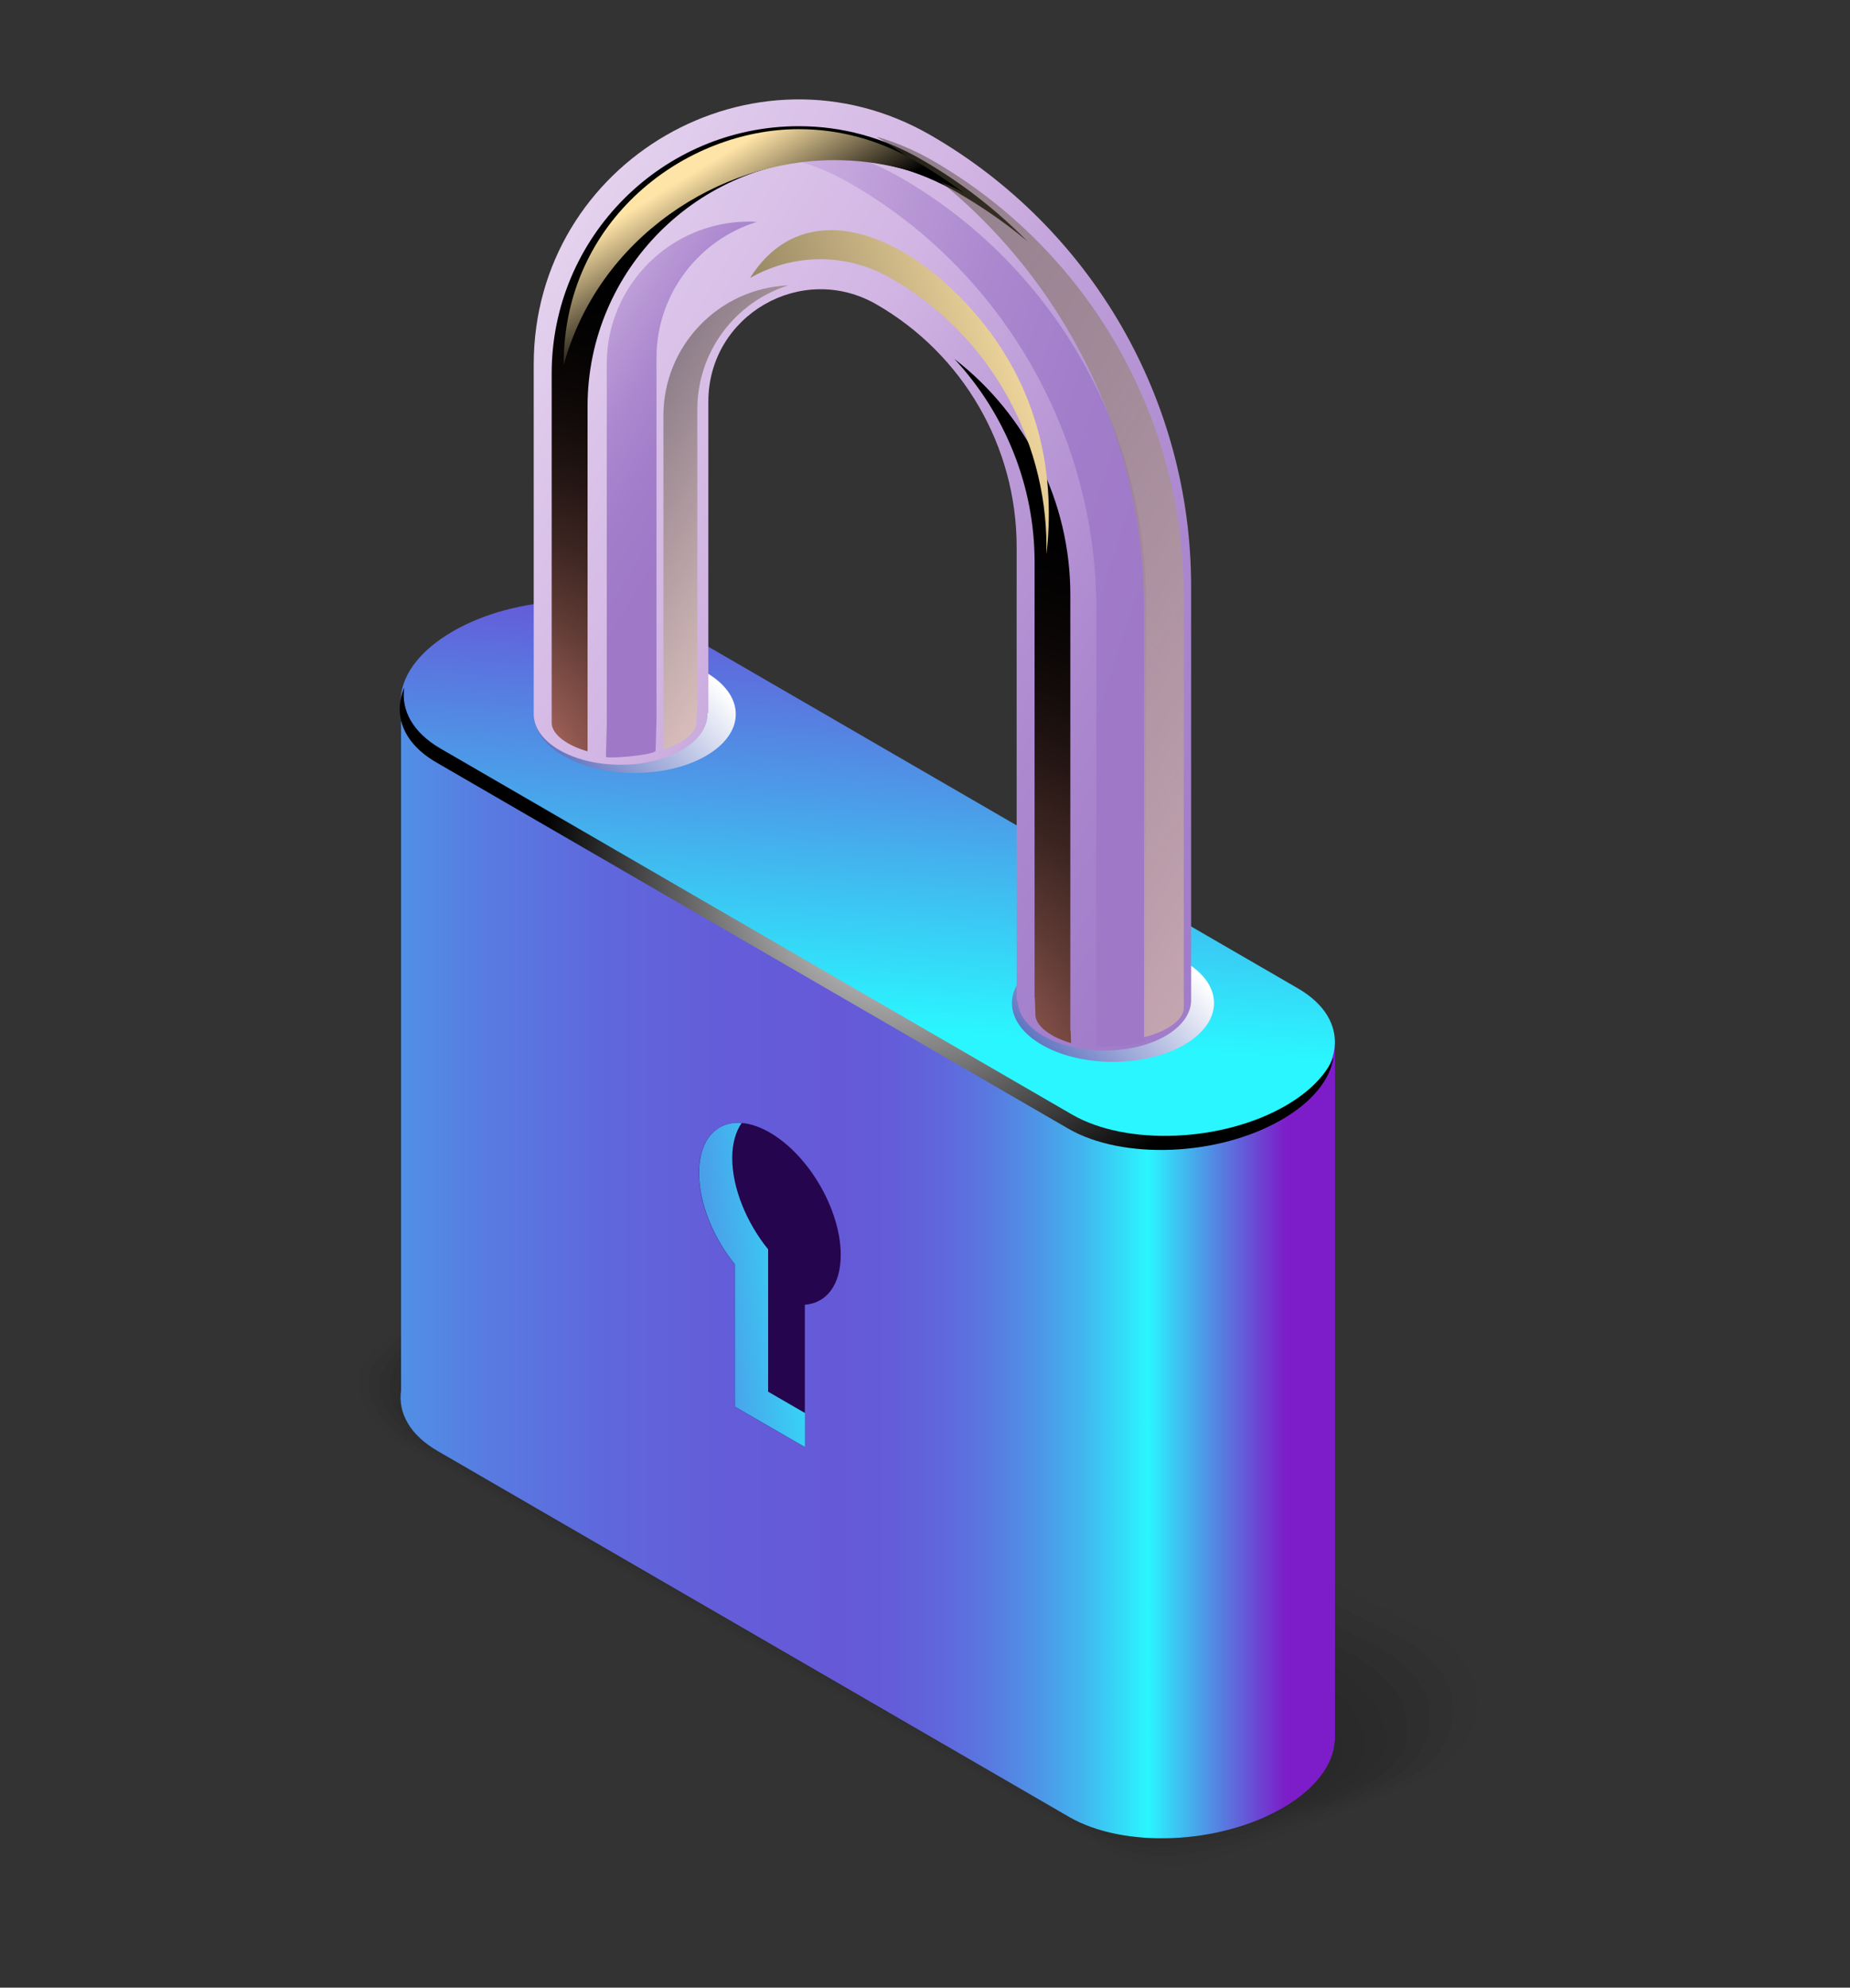 <?xml version="1.0" encoding="UTF-8"?> <svg xmlns="http://www.w3.org/2000/svg" width="149" height="160" viewBox="0 0 149 160" fill="none"><rect x="0" y="0" width="149" height="160" fill="#333333" stroke="none"/><g opacity="0.2"><path opacity="0.091" d="M36.25 104.379C36.25 104.379 42.315 102.012 42.475 102.115L47.004 100.681C48.927 99.577 53.626 100.078 55.151 100.954L82.837 114.973L85.227 116.18L115.313 131.405C117.35 132.577 118.943 134.66 118.943 136.719C118.943 137.083 118.966 137.482 118.909 137.835C118.613 139.758 117.362 141.612 115.12 142.898C115.12 142.898 114.119 143.376 112.753 143.979C110.409 145.026 106.688 146.46 103.342 147.746C99.621 149.168 95.684 150.238 94.671 150.238C92.543 150.238 90.268 149.578 88.754 148.69L63.458 134.159L60.59 132.509L32.427 116.328C30.39 115.156 28.854 113.085 28.854 111.014C28.854 110.445 29.081 109.819 29.593 109.238C31.095 107.486 34.224 105.551 36.25 104.379Z" fill="black"></path><path opacity="0.182" d="M36 104.891C36 104.891 41.769 102.559 42.099 102.752L46.514 101.637C48.244 100.636 53.069 101.398 54.434 102.194L81.506 115.929L83.838 117.113L113.254 132.031C115.086 133.089 116.986 135.206 116.986 137.061C116.986 137.391 117.066 137.789 117.043 138.108C116.861 139.94 115.803 141.794 113.584 143.069C113.584 143.069 112.526 143.604 111.297 144.15C108.975 145.197 105.3 146.437 102.125 147.564C98.745 148.77 94.66 149.475 93.75 149.475C91.838 149.475 89.403 148.656 88.037 147.86L63.469 133.738L60.682 132.133L33.326 116.407C31.494 115.349 29.696 113.244 29.696 111.389C29.696 110.877 29.798 110.262 30.231 109.705C31.505 108.1 33.974 106.063 36 104.891Z" fill="black"></path><path opacity="0.273" d="M35.749 105.404C35.749 105.404 41.223 103.105 41.712 103.39L46.013 102.593C47.55 101.706 52.499 102.718 53.717 103.424L80.174 116.874L82.45 118.023L111.205 132.646C112.833 133.579 115.051 135.741 115.051 137.391C115.051 137.687 115.199 138.085 115.188 138.37C115.108 140.133 114.266 141.954 112.059 143.229C112.059 143.229 110.944 143.82 109.863 144.31C107.553 145.368 103.934 146.403 100.93 147.382C97.891 148.372 93.658 148.713 92.85 148.713C91.155 148.713 88.561 147.735 87.343 147.041L63.503 133.34L60.806 131.792L34.258 116.533C32.631 115.6 30.572 113.46 30.572 111.81C30.572 111.355 30.549 110.752 30.902 110.229C31.937 108.704 33.712 106.576 35.749 105.404Z" fill="black"></path><path opacity="0.364" d="M35.499 105.915C35.499 105.915 40.677 103.65 41.325 104.026L45.513 103.548C46.856 102.774 51.919 104.049 52.989 104.663L78.832 117.829L81.05 118.955L109.146 133.271C110.568 134.09 113.106 136.286 113.106 137.731C113.106 137.982 113.379 138.391 113.334 138.642C113.72 140.303 112.719 142.135 110.534 143.398C110.534 143.398 109.362 144.047 108.418 144.479C106.13 145.537 102.557 146.368 99.724 147.199C97.038 147.984 92.646 147.95 91.94 147.95C90.45 147.95 87.707 146.823 86.649 146.209L63.538 132.918L60.92 131.416L35.181 116.623C33.758 115.803 31.437 113.63 31.437 112.185C31.437 111.786 31.186 111.115 31.562 110.705C32.017 109.135 33.462 107.087 35.499 105.915Z" fill="black"></path><path opacity="0.455" d="M35.249 106.417C35.249 106.417 40.13 104.187 40.95 104.653L45.012 104.494C46.161 103.834 51.35 105.359 52.261 105.882L77.5 118.775L79.662 119.879L107.086 133.887C108.304 134.592 111.16 136.823 111.16 138.063C111.16 138.279 111.513 138.689 111.467 138.905C112.059 140.487 111.171 142.307 108.998 143.559C108.998 143.559 107.769 144.265 106.961 144.64C104.696 145.698 101.192 146.324 98.517 147.018C96.196 147.61 91.633 147.2 91.03 147.2C89.755 147.2 86.854 145.915 85.943 145.391L63.56 132.521L61.023 131.065L36.102 116.727C34.884 116.021 32.301 113.825 32.301 112.585C32.301 112.243 31.903 111.56 32.222 111.208C32.347 109.706 33.212 107.6 35.249 106.417Z" fill="black"></path><path opacity="0.545" d="M34.998 106.929C34.998 106.929 39.584 104.721 40.562 105.29L44.511 105.449C45.467 104.892 50.781 106.678 51.544 107.122L76.168 119.73L78.273 120.811L105.038 134.512C106.05 135.104 109.214 137.368 109.214 138.404C109.214 138.586 109.646 138.995 109.612 139.178C110.409 140.668 109.623 142.489 107.473 143.729C107.473 143.729 106.187 144.492 105.515 144.81C103.274 145.869 99.894 146.745 97.311 146.836C95.468 147.587 90.631 146.438 90.119 146.438C89.061 146.438 86 145.004 85.237 144.56L63.583 132.1L61.136 130.689L37.023 116.817C36.011 116.226 33.155 113.995 33.166 112.971C33.166 112.687 32.608 111.992 32.882 111.697C32.677 110.274 32.95 108.112 34.998 106.929Z" fill="black"></path><path opacity="0.636" d="M34.759 107.44C34.759 107.44 39.049 105.267 40.187 105.927L44.022 106.404C44.796 105.961 50.212 108.009 50.827 108.35L74.837 120.674L76.885 121.721L102.99 135.126C103.797 135.592 107.279 137.902 107.279 138.733C107.279 138.881 107.792 139.291 107.757 139.439C108.747 140.838 108.076 142.659 105.937 143.888C105.937 143.888 104.605 144.707 104.071 144.969C101.852 146.039 98.529 146.778 96.105 146.653C94.626 147.256 89.619 145.674 89.209 145.674C88.356 145.674 85.147 144.081 84.544 143.729L63.617 131.689L61.25 130.324L37.945 116.919C37.138 116.452 34.02 114.188 34.02 113.357C34.02 113.13 33.314 112.413 33.53 112.185C33.018 110.842 32.7 108.623 34.759 107.44Z" fill="black"></path><path opacity="0.727" d="M34.509 107.952C34.509 107.952 38.503 105.813 39.812 106.564L43.521 107.361C44.102 107.031 49.644 109.329 50.099 109.591L73.495 121.642L75.486 122.666L100.919 135.763C101.533 136.116 105.322 138.46 105.322 139.075C105.322 139.189 105.903 139.598 105.891 139.712C107.086 141.021 106.529 142.841 104.401 144.059C104.401 144.059 103.012 144.935 102.614 145.129C100.418 146.198 97.163 146.824 94.888 146.46C93.784 146.915 88.595 144.901 88.288 144.901C87.65 144.901 84.282 143.149 83.827 142.887L63.629 131.257L61.353 129.949L38.856 116.999C38.242 116.646 34.873 114.348 34.873 113.733C34.873 113.562 34.02 112.834 34.179 112.663C33.348 111.412 32.449 109.136 34.509 107.952Z" fill="black"></path><path opacity="0.818" d="M34.258 108.465C34.258 108.465 37.957 106.36 39.425 107.202L43.02 108.317C43.407 108.101 49.074 110.65 49.37 110.832L72.151 122.598L74.086 123.599L98.859 136.39C99.268 136.629 103.365 139.007 103.365 139.417C103.365 139.485 104.025 139.906 104.013 139.986C105.402 141.203 104.958 143.012 102.853 144.23C102.853 144.23 101.419 145.174 101.146 145.3C98.972 146.369 95.775 146.87 93.67 146.29C92.93 146.586 87.57 144.15 87.365 144.15C86.944 144.15 83.417 142.25 83.11 142.068L63.64 130.859L61.444 129.596L39.755 117.113C39.345 116.874 35.715 114.553 35.715 114.132C35.715 114.018 34.702 113.278 34.804 113.165C33.678 111.97 32.187 109.648 34.258 108.465Z" fill="black"></path><path opacity="0.909" d="M34.008 108.966C34.008 108.966 37.41 106.883 39.038 107.828L42.52 109.262C42.713 109.148 48.494 111.958 48.653 112.049L70.82 123.531L72.698 124.498L96.81 136.993C97.015 137.107 101.43 139.53 101.43 139.735C101.43 139.769 102.17 140.19 102.17 140.236C103.763 141.363 103.422 143.172 101.339 144.378C101.339 144.378 99.849 145.379 99.712 145.448C97.561 146.529 94.421 146.893 92.475 146.085C92.111 146.233 86.569 143.377 86.467 143.377C86.25 143.377 82.575 141.317 82.415 141.237L63.674 130.438L61.557 129.221L40.688 117.193C40.483 117.079 36.591 114.712 36.591 114.507C36.591 114.451 35.43 113.7 35.476 113.643C34.008 112.539 31.937 110.161 34.008 108.966Z" fill="black"></path><path d="M91.258 145.913L63.697 130.028L36.136 114.142C34.339 113.107 31.687 110.672 33.758 109.477C33.758 109.477 36.865 107.429 38.663 108.464L69.478 124.486L100.293 140.508C102.091 141.544 101.863 143.353 99.792 144.548L98.256 145.618C96.185 146.812 93.044 146.949 91.258 145.913Z" fill="black"></path></g><path d="M107.53 84.192L32.301 56.142V111.832V111.934C32.051 113.744 33.018 115.507 35.237 116.793L86.103 146.254C90.506 148.803 98.21 148.485 103.297 145.537C105.994 143.978 107.405 142.01 107.496 140.121L107.518 140.132V84.192H107.53Z" fill="url(#paint0_linear_199_1433)"></path><path d="M86.114 90.201L35.249 60.74C30.845 58.191 31.391 53.753 36.478 50.817C41.564 47.881 49.268 47.562 53.672 50.1L104.537 79.561C108.941 82.11 108.395 86.548 103.308 89.484C98.222 92.42 90.518 92.738 86.114 90.201Z" fill="url(#paint1_linear_199_1433)"></path><path d="M103.547 89.005C98.46 91.941 90.757 92.259 86.353 89.722L35.487 60.261C33.246 58.963 32.29 57.177 32.563 55.345C31.63 57.552 32.461 59.828 35.169 61.387L86.034 90.848C90.438 93.397 98.142 93.079 103.228 90.131C105.72 88.686 107.132 86.888 107.393 85.124C106.802 86.501 105.516 87.867 103.547 89.005Z" fill="url(#paint2_radial_199_1433)"></path><path d="M59.259 57.486C59.259 60.103 55.617 62.219 51.123 62.219C46.628 62.219 42.986 60.103 42.986 57.486C42.986 54.868 46.628 52.752 51.123 52.752C55.617 52.752 59.259 54.868 59.259 57.486Z" fill="url(#paint3_linear_199_1433)"></path><path d="M97.778 80.743C97.778 83.361 94.136 85.477 89.641 85.477C85.147 85.477 81.505 83.361 81.505 80.743C81.505 78.126 85.147 76.01 89.641 76.01C94.136 76.01 97.778 78.126 97.778 80.743Z" fill="url(#paint4_linear_199_1433)"></path><path d="M74.939 10.875C60.738 2.694 42.986 12.946 42.986 29.344V57.439C42.986 57.451 42.986 57.474 42.986 57.485C42.986 59.738 46.116 61.559 49.985 61.559C53.842 61.559 56.983 59.738 56.983 57.485C56.983 57.462 56.971 57.428 56.971 57.405H57.051V32.325C57.051 25.384 64.561 21.037 70.581 24.496C77.568 28.513 81.881 35.955 81.881 44.023V80.573H81.96C82.04 82.781 85.135 84.568 88.947 84.568C92.782 84.568 95.9 82.77 95.934 80.539V47.209C95.934 32.212 87.923 18.363 74.939 10.875Z" fill="url(#paint5_linear_199_1433)"></path><path d="M47.322 59.362V32.712C47.322 21.742 56.243 12.81 67.224 12.81C70.695 12.81 74.018 13.709 77.113 15.495C79.116 16.656 81.005 17.964 82.746 19.421C80.242 16.883 77.386 14.664 74.223 12.844C71.127 11.057 67.805 10.158 64.334 10.158C53.364 10.158 44.432 19.08 44.432 30.061V56.711V58.156C44.432 58.19 44.432 58.224 44.432 58.247C44.477 59.089 45.604 59.999 47.322 60.477V59.362Z" fill="url(#paint6_radial_199_1433)"></path><path d="M86.227 82.975H86.205V47.869C86.205 40.393 82.689 33.383 76.862 28.889C80.936 33.27 83.326 39.096 83.326 45.229V80.323H83.349L83.394 81.723C83.428 82.565 84.555 83.475 86.262 83.965L86.227 82.975Z" fill="url(#paint7_radial_199_1433)"></path><path d="M60.317 17.839C54.001 17.839 48.869 22.971 48.869 29.286V58.406L48.801 60.91C48.744 61.114 52.715 60.796 52.806 60.432L52.875 57.928V28.808C52.875 23.665 56.288 19.295 60.965 17.862C60.749 17.85 60.533 17.839 60.317 17.839Z" fill="url(#paint8_linear_199_1433)"></path><path d="M72.527 14.289C69.58 12.593 66.416 11.729 63.128 11.729C61.762 11.729 60.374 11.899 59.008 12.218C59.042 12.218 59.077 12.218 59.111 12.218C62.411 12.218 65.574 13.083 68.51 14.778C80.72 21.811 88.299 34.931 88.299 49.019V84.044V84.226C88.299 84.419 92.304 84.078 92.304 83.748V83.566V48.529C92.327 34.442 84.737 21.321 72.527 14.289Z" fill="url(#paint9_linear_199_1433)"></path><path opacity="0.5" d="M53.433 33.452V60.341C55.014 59.852 56.05 58.998 56.095 58.191V58.168L56.164 56.62V32.963C56.164 28.286 59.236 24.314 63.48 22.972C57.905 23.211 53.433 27.819 53.433 33.452Z" fill="url(#paint10_linear_199_1433)"></path><g opacity="0.5"><path d="M75.11 12.924C73.653 12.082 72.129 11.445 70.581 11.001C83.895 18.966 92.145 33.464 92.145 49.008V83.487C94.057 83.021 95.331 82.053 95.342 81.154V80.972V47.915C95.342 33.521 87.593 20.116 75.11 12.924Z" fill="url(#paint11_linear_199_1433)"></path></g><path d="M67.19 12.889C70.82 12.889 74.314 13.777 77.591 15.495C76.362 14.585 75.076 13.732 73.733 12.958C70.786 11.262 67.623 10.398 64.334 10.398C55.231 10.398 45.399 17.635 45.399 29.333V29.39C48.21 19.057 58.007 12.889 67.19 12.889Z" fill="url(#paint12_linear_199_1433)"></path><path d="M84.282 44.603C84.919 39.073 84.237 31.21 77.705 24.314C71.617 17.885 64.277 16.212 60.408 22.38C62.081 21.424 64.016 20.866 66.087 20.866C68.055 20.866 70.024 21.401 71.776 22.402C79.491 26.84 84.282 35.113 84.282 44.012V44.603Z" fill="url(#paint13_linear_199_1433)"></path><path d="M67.713 101.01C67.713 97.392 65.153 92.988 62.001 91.167C58.849 89.347 56.289 90.803 56.289 94.422C56.289 96.857 57.449 99.656 59.179 101.773V113.232L64.823 116.486V105.027C66.553 104.902 67.713 103.445 67.713 101.01Z" fill="#25054D"></path><path d="M61.865 112.025V100.567C60.147 98.45 58.974 95.651 58.974 93.216C58.974 92.032 59.259 91.076 59.737 90.393C57.711 90.234 56.3 91.725 56.3 94.422C56.3 96.857 57.461 99.656 59.191 101.773V113.232L64.835 116.486V113.744L61.865 112.025Z" fill="url(#paint14_linear_199_1433)"></path><defs><linearGradient id="paint0_linear_199_1433" x1="108.255" y1="102.051" x2="31.804" y2="102.051" gradientUnits="userSpaceOnUse"><stop offset="0.061" stop-color="#7C1DC9"></stop><stop offset="0.088" stop-color="#6E41D2"></stop><stop offset="0.149" stop-color="#4C9BE8"></stop><stop offset="0.207" stop-color="#2AF6FF"></stop><stop offset="0.234" stop-color="#34DBF8"></stop><stop offset="0.279" stop-color="#43B3EE"></stop><stop offset="0.326" stop-color="#4F93E6"></stop><stop offset="0.374" stop-color="#5979E0"></stop><stop offset="0.423" stop-color="#6067DC"></stop><stop offset="0.476" stop-color="#645CD9"></stop><stop offset="0.535" stop-color="#6559D8"></stop><stop offset="0.663" stop-color="#645DD9"></stop><stop offset="0.784" stop-color="#5F68DC"></stop><stop offset="0.902" stop-color="#587BE1"></stop><stop offset="0.995" stop-color="#5090E6"></stop></linearGradient><linearGradient id="paint1_linear_199_1433" x1="72.615" y1="34.772" x2="68.947" y2="82.457" gradientUnits="userSpaceOnUse"><stop offset="0.03" stop-color="#7C1DC9"></stop><stop offset="0.214" stop-color="#6E41D2"></stop><stop offset="0.618" stop-color="#4C9BE8"></stop><stop offset="1" stop-color="#2AF6FF"></stop></linearGradient><radialGradient id="paint2_radial_199_1433" cx="0" cy="0" r="1" gradientUnits="userSpaceOnUse" gradientTransform="translate(73.041 70.195) scale(29.663 29.663)"><stop stop-color="white"></stop><stop offset="1"></stop></radialGradient><linearGradient id="paint3_linear_199_1433" x1="56.118" y1="53.051" x2="44.571" y2="63.315" gradientUnits="userSpaceOnUse"><stop stop-color="white"></stop><stop offset="1" stop-color="#4B61B8"></stop></linearGradient><linearGradient id="paint4_linear_199_1433" x1="94.633" y1="76.309" x2="83.086" y2="86.573" gradientUnits="userSpaceOnUse"><stop stop-color="white"></stop><stop offset="1" stop-color="#4B61B8"></stop></linearGradient><linearGradient id="paint5_linear_199_1433" x1="115.951" y1="69.716" x2="15.089" y2="8.264" gradientUnits="userSpaceOnUse"><stop stop-color="#9F79C8"></stop><stop offset="0.141" stop-color="#A27DCA"></stop><stop offset="0.273" stop-color="#AC88CF"></stop><stop offset="0.4" stop-color="#BC9BD7"></stop><stop offset="0.52" stop-color="#D1B4E3"></stop><stop offset="0.649" stop-color="#DBC4E9"></stop><stop offset="0.9" stop-color="#F4EDF8"></stop><stop offset="1" stop-color="white"></stop></linearGradient><radialGradient id="paint6_radial_199_1433" cx="0" cy="0" r="1" gradientUnits="userSpaceOnUse" gradientTransform="translate(37.531 63.434) scale(43.177 43.177)"><stop stop-color="#F49587"></stop><stop offset="0.116" stop-color="#BD7368"></stop><stop offset="0.236" stop-color="#8B554D"></stop><stop offset="0.359" stop-color="#603B35"></stop><stop offset="0.483" stop-color="#3E2622"></stop><stop offset="0.609" stop-color="#231513"></stop><stop offset="0.735" stop-color="#0F0908"></stop><stop offset="0.864" stop-color="#040202"></stop><stop offset="1"></stop></radialGradient><radialGradient id="paint7_radial_199_1433" cx="0" cy="0" r="1" gradientUnits="userSpaceOnUse" gradientTransform="translate(71.691 89.484) scale(51.464 51.464)"><stop stop-color="#F49587"></stop><stop offset="0.116" stop-color="#BD7368"></stop><stop offset="0.236" stop-color="#8B554D"></stop><stop offset="0.359" stop-color="#603B35"></stop><stop offset="0.483" stop-color="#3E2622"></stop><stop offset="0.609" stop-color="#231513"></stop><stop offset="0.735" stop-color="#0F0908"></stop><stop offset="0.864" stop-color="#040202"></stop><stop offset="1"></stop></radialGradient><linearGradient id="paint8_linear_199_1433" x1="56.347" y1="40.291" x2="27.909" y2="22.964" gradientUnits="userSpaceOnUse"><stop stop-color="#9F79C8"></stop><stop offset="0.141" stop-color="#A27DCA"></stop><stop offset="0.273" stop-color="#AC88CF"></stop><stop offset="0.4" stop-color="#BC9BD7"></stop><stop offset="0.52" stop-color="#D1B4E3"></stop><stop offset="0.649" stop-color="#DBC4E9"></stop><stop offset="0.9" stop-color="#F4EDF8"></stop><stop offset="1" stop-color="white"></stop></linearGradient><linearGradient id="paint9_linear_199_1433" x1="91.408" y1="52.542" x2="19.165" y2="29.415" gradientUnits="userSpaceOnUse"><stop stop-color="#9F79C8"></stop><stop offset="0.141" stop-color="#A27DCA"></stop><stop offset="0.273" stop-color="#AC88CF"></stop><stop offset="0.4" stop-color="#BC9BD7"></stop><stop offset="0.52" stop-color="#D1B4E3"></stop><stop offset="0.649" stop-color="#DBC4E9"></stop><stop offset="0.9" stop-color="#F4EDF8"></stop><stop offset="1" stop-color="white"></stop></linearGradient><linearGradient id="paint10_linear_199_1433" x1="66.313" y1="46.443" x2="43.814" y2="32.735" gradientUnits="userSpaceOnUse"><stop stop-color="#FFE4A7"></stop><stop offset="1"></stop></linearGradient><linearGradient id="paint11_linear_199_1433" x1="114.229" y1="66.845" x2="36.849" y2="19.699" gradientUnits="userSpaceOnUse"><stop stop-color="#FFE4A7"></stop><stop offset="1"></stop></linearGradient><linearGradient id="paint12_linear_199_1433" x1="56.17" y1="13.671" x2="60.982" y2="21.609" gradientUnits="userSpaceOnUse"><stop stop-color="#FFE4A7"></stop><stop offset="1"></stop></linearGradient><linearGradient id="paint13_linear_199_1433" x1="85.487" y1="27.919" x2="34.167" y2="45.721" gradientUnits="userSpaceOnUse"><stop stop-color="#FFE4A7"></stop><stop offset="1"></stop></linearGradient><linearGradient id="paint14_linear_199_1433" x1="39.651" y1="105.818" x2="67.912" y2="102.817" gradientUnits="userSpaceOnUse"><stop offset="0.03" stop-color="#7C1DC9"></stop><stop offset="0.214" stop-color="#6E41D2"></stop><stop offset="0.618" stop-color="#4C9BE8"></stop><stop offset="1" stop-color="#2AF6FF"></stop></linearGradient></defs></svg> 